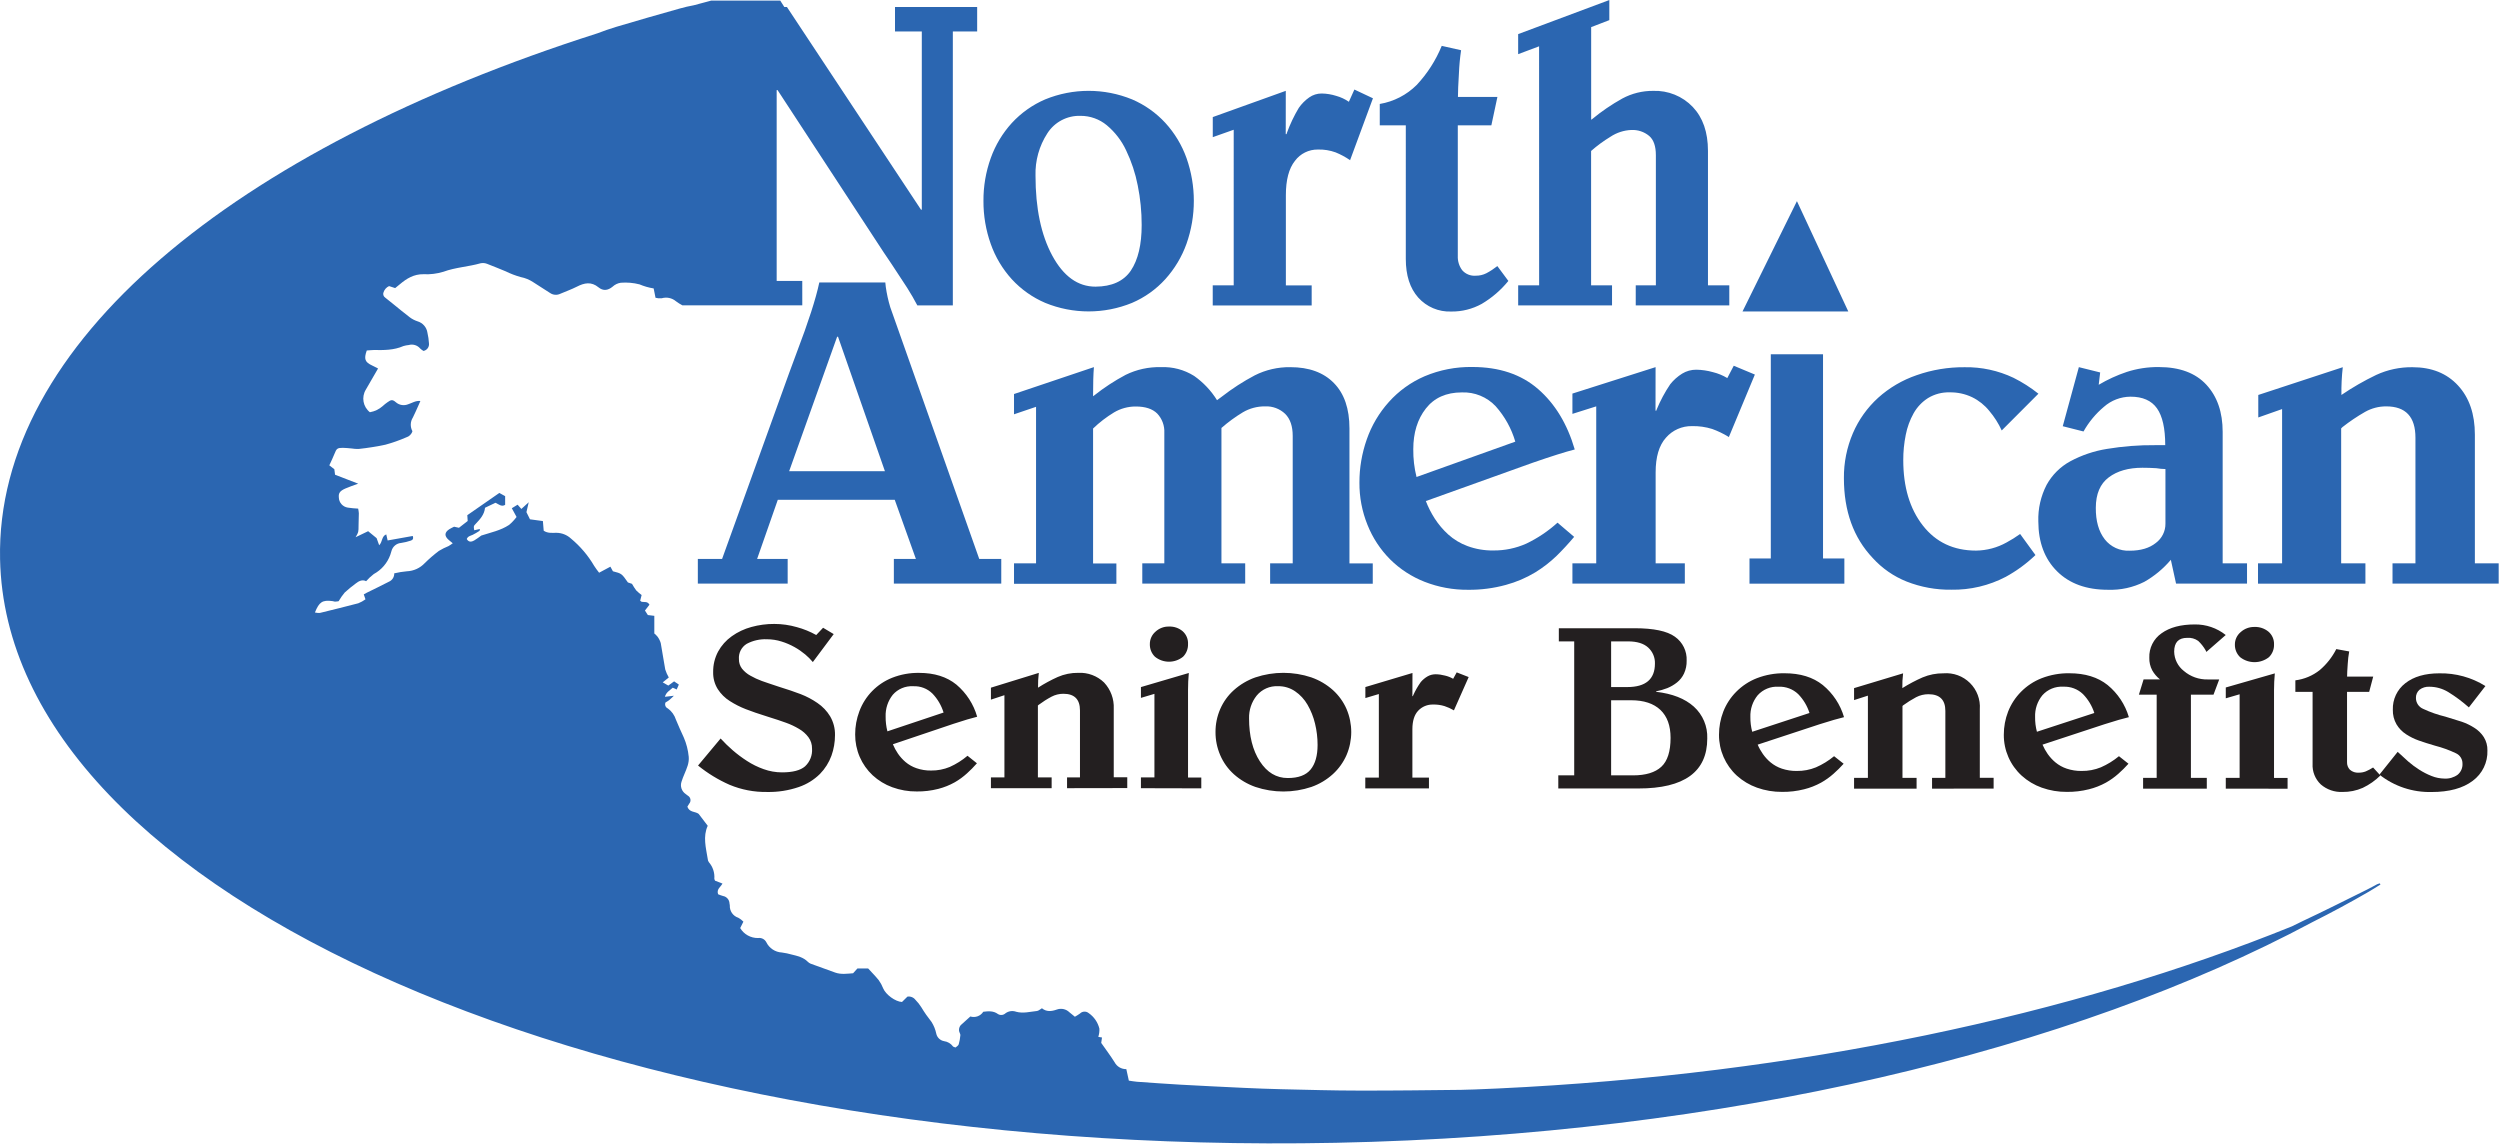 <svg width="118" height="54" viewBox="0 0 118 54" xmlns="http://www.w3.org/2000/svg">
    <g fill="none">
        <g fill="#231F20">
            <path d="M39.351 29.929l-.985 1.32c-.109-.13-.23-.251-.36-.36-.156-.13-.323-.245-.5-.344-.197-.11-.404-.2-.62-.266-.222-.07-.453-.105-.685-.106-.332-.014-.663.06-.956.216-.25.154-.392.434-.367.726-.004.16.047.317.144.445.11.136.244.249.398.332.172.099.353.182.54.25.192.071.45.152.77.261.432.134.787.254 1.065.361.278.108.542.247.787.416.244.165.45.38.602.632.156.269.235.575.228.886 0 .33-.056.66-.167.97-.117.322-.302.615-.541.86-.282.28-.626.492-1.003.62-.482.165-.988.244-1.497.233-.606.01-1.207-.105-1.766-.338-.536-.236-1.037-.542-1.49-.91l1.065-1.276c.18.196.37.381.57.555.213.184.438.352.674.504.246.16.51.29.787.388.277.1.57.152.865.152.507 0 .87-.094 1.089-.284.231-.215.353-.522.33-.837.004-.193-.055-.382-.17-.538-.12-.16-.27-.293-.444-.393-.193-.115-.397-.212-.609-.288-.22-.08-.51-.178-.87-.289-.426-.133-.77-.251-1.034-.355-.263-.102-.515-.23-.753-.382-.23-.144-.424-.337-.57-.564-.15-.242-.224-.52-.217-.804-.005-.338.075-.671.235-.97.156-.285.376-.531.642-.72.28-.2.594-.348.926-.438.353-.097.717-.146 1.083-.144.36 0 .719.052 1.065.151.319.086.626.211.914.372l.324-.343.501.299zm6.76 6.098c-.152.171-.304.329-.469.476-.175.159-.366.299-.57.417-.248.14-.513.246-.788.316-.33.084-.669.125-1.01.121-.395.004-.788-.064-1.16-.2-.343-.125-.657-.317-.925-.564-.261-.244-.468-.539-.61-.867-.144-.335-.217-.696-.215-1.061-.001-.373.066-.743.198-1.092.268-.721.829-1.295 1.545-1.581.405-.16.838-.239 1.274-.232.721 0 1.308.184 1.762.554.47.397.812.925.979 1.516-.249.06-.621.171-1.118.334l-2.86.965c.064.155.145.304.24.443.1.146.22.278.355.394.153.129.328.228.518.293.222.077.456.114.69.11.304.004.604-.054.884-.17.302-.136.584-.313.836-.527l.444.355zm-1.574-2.395c-.103-.334-.281-.64-.522-.892-.242-.24-.574-.366-.914-.35-.366-.021-.722.128-.962.404-.231.291-.35.655-.337 1.026-.003.236.025.47.084.699l2.651-.887zm5.828 3.57v-.51h.61v-3.159c0-.525-.261-.787-.783-.787-.197 0-.391.047-.565.14-.21.112-.41.24-.601.382l-.037.031v3.394h.649v.51h-2.866v-.51h.637v-3.88l-.637.21v-.565l2.26-.698c-.028.231-.04.464-.037.698.298-.191.61-.36.932-.505.305-.133.634-.199.967-.195.452-.023.893.142 1.218.455.313.334.478.78.457 1.237v3.237h.638v.51l-2.842.005zm3.487 0v-.51h.637V32.75l-.637.19v-.51l2.26-.665c-.025.266-.037.528-.037.788V36.7h.626v.51l-2.849-.007zm1.966-7.411c.174.153.269.376.257.607.008.223-.076.44-.234.599-.387.314-.942.314-1.328 0-.16-.156-.246-.37-.24-.593-.003-.225.094-.44.264-.587.172-.161.4-.249.637-.244.234-.01.463.067.642.216l.002.002zm6.081 2.183c.375.131.72.335 1.016.599.275.249.494.553.642.893.296.694.296 1.478 0 2.172-.149.341-.368.647-.642.898-.295.268-.64.475-1.016.607-.858.288-1.787.288-2.645 0-.374-.132-.72-.335-1.015-.599-.278-.25-.497-.557-.644-.9-.149-.344-.225-.716-.223-1.092-.002-.373.074-.743.223-1.086.148-.34.367-.645.644-.893.295-.264.64-.468 1.015-.6.858-.287 1.787-.287 2.645 0zm-.037 4.346c.219-.268.328-.655.328-1.16 0-.34-.04-.676-.12-1.005-.074-.313-.194-.613-.355-.892-.146-.254-.347-.472-.59-.637-.235-.159-.514-.242-.799-.238-.388-.02-.762.144-1.01.443-.243.305-.37.686-.36 1.075 0 .828.17 1.505.51 2.03.34.525.778.787 1.315.787.5.001.861-.133 1.081-.403zm4.803-3.463h.024l.012-.034c.098-.222.22-.434.361-.632.09-.106.198-.196.318-.266.116-.066.246-.1.38-.1.15.002.299.023.444.062.135.031.265.082.385.152l.168-.303.565.221-.698 1.575-.012-.011c-.137-.079-.282-.144-.432-.194-.175-.053-.358-.078-.54-.073-.264-.007-.518.098-.698.288-.184.192-.276.484-.277.875v2.285h.782v.51h-3.005v-.51h.64v-3.944l-.636.19v-.52l2.223-.664-.004 1.093zM74.303 30.273h-.726v-.62h3.583c.894 0 1.526.133 1.895.399.367.258.576.685.555 1.131.005.21-.037.417-.124.607-.076.164-.19.309-.332.422-.138.11-.292.2-.456.267-.171.067-.348.118-.529.152v.022c.764.088 1.356.32 1.779.698.425.383.657.934.635 1.505 0 1.574-1.084 2.361-3.251 2.36h-3.78v-.62h.751v-6.323zm1.742 2.156h.762c.87 0 1.306-.37 1.306-1.109.01-.287-.108-.565-.321-.758-.213-.193-.53-.289-.947-.289h-.8v2.156zm0 4.168h1.034c.599 0 1.044-.135 1.335-.405.292-.27.437-.725.437-1.365 0-.576-.16-1.016-.48-1.32-.321-.303-.781-.455-1.38-.455h-.946v3.545zm10.975-.549c-.152.171-.315.33-.48.476-.18.16-.375.298-.584.416-.254.14-.524.246-.806.315-.338.085-.685.126-1.034.122-.404.003-.806-.064-1.187-.2-.35-.125-.673-.317-.949-.566-.541-.496-.848-1.197-.843-1.93-.001-.373.068-.743.202-1.092.137-.35.344-.669.61-.936.277-.28.61-.5.978-.643.416-.16.86-.239 1.305-.232.74 0 1.34.185 1.803.555.48.394.83.922 1.003 1.517-.253.06-.635.17-1.145.332l-2.93.965c.065.156.148.305.246.443.103.147.225.28.362.394.157.13.337.23.53.295.228.076.468.114.708.11.31.004.618-.054.905-.171.308-.135.596-.312.855-.526l.451.356zm-1.612-2.395c-.106-.334-.288-.639-.532-.89-.248-.239-.584-.365-.929-.35-.373-.023-.736.126-.985.404-.236.289-.358.653-.344 1.026-.003.235.026.47.087.697l2.703-.887zm5.785 3.571v-.51h.628v-3.16c0-.525-.267-.787-.8-.787-.2 0-.4.047-.578.14-.212.113-.415.24-.61.382l-.036.033v3.393h.666v.51h-2.951v-.51h.653v-3.881l-.653.21v-.565l2.314-.698c-.028.232-.04.465-.036.698.305-.191.624-.36.954-.505.314-.132.651-.198.991-.194.463-.037.918.13 1.247.456.329.326.499.779.465 1.24v3.236h.652v.51l-2.906.002zm9.271-1.176c-.152.171-.316.33-.48.476-.179.159-.375.298-.584.416-.254.14-.525.246-.807.315-.338.085-.685.126-1.034.122-.405.004-.807-.064-1.189-.2-.35-.125-.672-.317-.947-.566-.542-.496-.848-1.197-.843-1.93-.001-.373.067-.743.202-1.092.137-.35.344-.668.61-.936.276-.28.61-.5.978-.643.416-.16.86-.239 1.305-.232.739 0 1.34.185 1.804.555.48.394.83.922 1.004 1.517-.254.06-.636.17-1.145.332l-2.931.965c.066.156.149.304.246.443.104.146.225.279.363.394.157.13.336.23.53.295.228.076.467.114.708.11.31.004.618-.054.906-.171.308-.135.596-.312.855-.526l.45.356zm-1.612-2.395c-.107-.335-.29-.64-.536-.892-.249-.239-.585-.365-.93-.349-.373-.023-.737.126-.985.404-.236.288-.358.653-.344 1.025-.004.235.025.47.086.698l2.709-.886zm2.104-.865l.221-.72h.775c-.15-.119-.275-.265-.368-.431-.095-.181-.142-.384-.136-.589-.018-.459.2-.896.579-1.158.385-.277.907-.416 1.563-.416.532-.009 1.05.168 1.465.499l-.914.798-.036-.077c-.094-.164-.212-.314-.35-.443-.152-.109-.338-.16-.524-.144-.406 0-.61.217-.61.653.008.357.176.691.458.91.312.268.714.41 1.126.4h.542l-.27.72h-1.066v3.925h.75v.51h-3.007v-.51h.641v-3.927h-.839zm4.101 4.436v-.51h.653V32.77l-.653.19v-.511l2.314-.665c-.024.266-.037.528-.037.787v4.147h.64v.51l-2.917-.004zm2.012-7.412c.177.151.275.375.265.607.008.225-.079.442-.24.6-.399.313-.961.313-1.36 0-.163-.156-.252-.371-.247-.595-.002-.227.098-.442.271-.587.179-.163.412-.25.654-.245.238-.009.472.07.657.22zm4.757 2.844h-1.046v3.315c-.006.133.043.264.135.36.115.101.267.151.42.139.113.001.226-.02.331-.061.12-.052.235-.113.344-.183l.344.377c-.242.24-.523.436-.831.583-.3.133-.626.199-.955.194-.375.018-.742-.11-1.026-.355-.266-.253-.408-.61-.388-.975v-3.394h-.813v-.544c.42-.053.818-.22 1.15-.483.324-.276.59-.613.782-.992l.609.111c-.035.193-.058.387-.069.583-.02.277-.031.479-.03.606h1.232l-.19.72z"/>
            <path d="M116.53 33.389c-.303-.27-.63-.514-.977-.727-.265-.16-.57-.247-.88-.248-.17-.011-.34.04-.475.144-.111.097-.172.24-.166.388 0 .223.133.424.338.511.334.157.683.28 1.042.366.327.1.59.182.787.244.203.07.397.163.578.278.184.112.34.264.457.444.118.19.178.408.172.631.02.564-.24 1.102-.696 1.437-.464.35-1.11.526-1.94.526-.891.022-1.763-.268-2.461-.82l.861-1.076c.18.17.346.321.498.455.161.14.332.267.512.382.186.12.384.222.59.303.194.079.4.12.61.122.222.013.442-.052.622-.182.155-.13.24-.325.227-.527.003-.21-.12-.402-.313-.488-.314-.15-.642-.268-.98-.355-.304-.088-.56-.17-.768-.244-.21-.074-.41-.173-.597-.294-.187-.12-.344-.281-.457-.472-.12-.21-.179-.447-.172-.687-.017-.488.203-.955.59-1.253.395-.31.928-.465 1.601-.466.77-.016 1.527.192 2.179.6l-.781 1.008z"/>
        </g>
        <path d="M53.432 4.69c.598.256 1.135.635 1.574 1.113.44.482.779 1.046.998 1.66.46 1.308.46 2.733 0 4.04-.22.616-.56 1.183-.998 1.67-.437.483-.974.866-1.574 1.123-1.313.537-2.785.537-4.097 0-.598-.256-1.135-.635-1.575-1.113-.44-.484-.78-1.052-.997-1.669-.232-.652-.348-1.339-.344-2.03-.005-.689.112-1.373.344-2.021.219-.614.558-1.178.997-1.66.44-.477.977-.857 1.575-1.113 1.312-.536 2.784-.536 4.097 0zm-.056 8.082c.34-.506.511-1.224.511-2.154 0-.627-.061-1.252-.186-1.866-.111-.572-.295-1.128-.548-1.655-.213-.457-.525-.862-.913-1.186-.348-.288-.787-.445-1.24-.443-.631-.02-1.227.294-1.565.825-.386.595-.58 1.293-.559 2.001 0 1.54.264 2.797.792 3.773.528.975 1.208 1.463 2.039 1.463.771-.004 1.328-.257 1.67-.758h-.001zm7.311-6.442h.038l.018-.062c.15-.409.336-.802.56-1.176.134-.192.3-.36.492-.494.172-.121.377-.186.587-.185.234.003.466.042.69.113.212.059.413.153.595.278l.26-.578.876.413-1.081 2.927-.01-.014c-.21-.143-.435-.264-.671-.36-.269-.097-.553-.143-.839-.134-.426-.005-.828.194-1.081.535-.286.358-.429.901-.428 1.63v4.247h1.218v.948h-4.67v-.95h.99V6.124l-.988.35v-.948l3.446-1.238-.002 2.042zm9.705-.413h-1.584v6.165c-.01.24.062.477.206.67.158.183.395.28.636.261.175.003.347-.036.503-.114.184-.097.358-.211.522-.34l.52.701c-.351.432-.777.799-1.257 1.083-.441.244-.939.369-1.443.361-.591.023-1.162-.22-1.555-.66-.39-.44-.586-1.046-.586-1.82V5.917h-1.229v-1.01c.66-.112 1.269-.425 1.742-.896.504-.539.905-1.164 1.183-1.846l.914.206c-.053.358-.087.72-.102 1.081-.032.516-.047.89-.047 1.124h1.863l-.286 1.341zm2.253-3.731l-.988.371V1.61L75.96.002V.95l-.857.33v4.37l.038-.021c.446-.37.927-.698 1.434-.98.446-.24.946-.364 1.453-.36.704-.026 1.385.25 1.87.758.479.505.718 1.196.718 2.072v6.35h1.007v.947h-4.416v-.948h.95V7.325c0-.426-.105-.73-.317-.91-.234-.195-.534-.294-.839-.28-.352.014-.695.125-.988.32-.324.197-.63.421-.913.671v6.342h.988v.948h-4.43v-.948h.989l-.002-11.282z" fill="#2B66B1"/>
        <path d="M112.331 41.695c-.047.01-.092.025-.137.044-.152.082-.315.173-.475.252-1.005.495-2.003 1.004-3.019 1.477-.172.08-.347.169-.52.255-10.315 4.178-23.304 6.988-37.497 7.654-.363.017-.725.03-1.087.046-.212 0-.424.017-.635.018-1.597.018-3.198.038-4.795.035-1.229 0-2.456-.038-3.685-.065-.592-.014-1.184-.037-1.776-.064-1.005-.046-2.01-.097-3.014-.152-.676-.038-1.352-.09-2.028-.136-.123-.01-.246-.034-.382-.053l-.119-.543c-.232.005-.448-.122-.555-.328-.19-.303-.411-.596-.63-.91l.037-.255-.175-.03c.041-.125.059-.256.052-.387-.073-.3-.254-.562-.508-.737-.122-.098-.299-.088-.409.023-.077.055-.157.105-.24.151-.1-.08-.183-.144-.26-.212-.156-.153-.386-.202-.591-.128-.251.09-.49.117-.704-.06-.091.053-.161.121-.237.129-.324.033-.649.126-.978.036-.172-.063-.365-.035-.511.076-.098.09-.246.102-.357.027-.21-.151-.437-.133-.686-.103-.13.203-.379.294-.61.223-.152.132-.289.256-.427.385-.099.087-.135.224-.091.348.015.05.051.101.047.151-.012.146-.038.29-.078.43-.021.065-.105.11-.152.151-.064-.027-.104-.031-.12-.053-.101-.136-.254-.226-.422-.248-.183-.034-.328-.174-.366-.355-.04-.195-.116-.381-.222-.55-.177-.222-.34-.455-.486-.699-.078-.125-.17-.241-.275-.346-.088-.116-.233-.174-.378-.151l-.257.253c-.318-.018-.761-.346-.888-.643-.053-.137-.123-.266-.208-.385-.153-.19-.323-.36-.501-.554h-.506l-.205.226c-.282.02-.565.067-.845-.033-.387-.139-.773-.279-1.16-.42-.048-.02-.093-.05-.13-.087-.212-.215-.49-.278-.761-.343-.153-.044-.309-.076-.466-.097-.315-.016-.595-.202-.733-.484-.073-.143-.23-.223-.39-.199-.345.005-.667-.174-.844-.47l.152-.303c-.07-.073-.15-.135-.24-.184-.25-.08-.415-.319-.401-.58 0-.031-.012-.063-.015-.093-.005-.175-.132-.323-.305-.354-.08-.023-.158-.05-.234-.083-.081-.244.115-.33.207-.504l-.349-.135c-.016-.027-.028-.057-.035-.088.023-.287-.07-.57-.26-.788-.032-.045-.05-.097-.052-.152-.084-.528-.235-1.054 0-1.564l-.426-.56c-.153-.126-.448-.06-.533-.347.03-.049.06-.091.085-.137.05-.056.07-.132.058-.206-.013-.074-.06-.138-.125-.174-.032-.028-.067-.052-.1-.076-.192-.13-.271-.37-.194-.587.039-.12.083-.238.134-.354.108-.262.233-.524.204-.819-.03-.313-.108-.62-.234-.91-.125-.28-.258-.555-.37-.839-.067-.212-.2-.398-.381-.529-.053-.023-.094-.065-.115-.119-.02-.053-.019-.113.005-.165.058-.031.114-.067.168-.106.06-.047.114-.103.227-.21l-.424.05c.06-.225.24-.304.37-.43l.186.085.102-.232-.224-.152-.274.199-.263-.152.286-.23c-.07-.12-.125-.246-.167-.378-.08-.414-.133-.831-.212-1.245-.033-.11-.084-.212-.152-.304-.046-.055-.097-.106-.152-.151v-.832l-.305-.037-.137-.213.213-.276c-.096-.171-.239-.11-.356-.135-.028 0-.049-.032-.082-.054l.068-.267c-.09-.066-.175-.139-.254-.217-.074-.1-.14-.203-.2-.311l-.193-.066c-.294-.42-.294-.42-.708-.527l-.119-.217-.533.285c-.09-.121-.169-.217-.233-.323-.287-.491-.658-.928-1.097-1.291-.188-.173-.434-.269-.69-.27-.192 0-.404.032-.595-.099-.013-.14-.025-.283-.038-.455l-.61-.083-.167-.338.108-.468-.347.317-.178-.201-.273.167.224.412c-.103.138-.22.264-.352.375-.399.264-.868.358-1.312.502-.111.077-.218.165-.335.232-.117.067-.257.099-.352-.068.052-.132.175-.152.276-.196.111-.056.219-.118.323-.187.016-.01.013-.053.022-.09l-.268.059c-.033-.193-.035-.195.08-.314.204-.214.4-.433.429-.747l.493-.236c.153.071.293.206.457.098v-.41l-.274-.152-1.512 1.05.018.274-.412.321-.23-.051c-.079.036-.156.077-.23.121-.23.152-.235.325-.015.51l.182.151c-.063.048-.13.092-.198.132-.158.063-.31.14-.456.228-.236.178-.459.37-.669.578-.219.233-.521.371-.842.384-.2.018-.4.05-.597.097.007.172-.095.33-.255.397-.346.18-.7.349-1.05.522l-.133.074.08.234c-.104.076-.218.138-.338.186-.601.161-1.206.304-1.81.455-.08.006-.16-.001-.238-.02.203-.503.357-.597.824-.538.04.012.082.02.123.026.08 0 .153-.02.173-.021.083-.145.18-.282.287-.41.164-.15.335-.29.513-.421.153-.123.323-.205.497-.113.11-.124.23-.237.362-.338.364-.197.642-.521.78-.91.02-.06.035-.121.056-.182.057-.209.24-.36.457-.376.155-.023.308-.06.457-.111.088-.027.132-.094.09-.218l-1.187.212-.065-.287c-.227.09-.17.354-.334.513l-.121-.335-.4-.328-.592.284c.14-.238.139-.238.14-.565 0-.19.013-.379.013-.568-.006-.073-.016-.146-.032-.217-.163-.008-.326-.023-.488-.047-.24-.036-.42-.24-.424-.483-.02-.198.048-.303.304-.417.177-.079.364-.14.61-.23l-1.092-.422-.034-.26-.237-.184c.092-.205.178-.372.245-.547.093-.24.132-.279.392-.279.137 0 .275.02.412.03.114.02.23.027.347.022.419-.045.836-.112 1.248-.199.336-.091.665-.207.984-.346.142-.04.254-.15.294-.292-.111-.203-.103-.45.021-.645.099-.199.187-.402.279-.607l.076-.174c-.232-.024-.392.098-.568.151-.199.085-.428.05-.59-.092-.153-.134-.228-.123-.394 0-.078.054-.152.113-.222.177-.17.154-.382.256-.61.295-.323-.255-.406-.71-.194-1.062.186-.326.376-.65.58-1.003-.096-.048-.184-.098-.277-.14-.343-.16-.4-.304-.256-.71.1 0 .213-.023.326-.022.478.008.953.012 1.405-.187.081-.024.164-.04.249-.048.198-.057.412.008.545.167.046.043.097.08.152.112.167-.034.28-.19.259-.358-.01-.168-.034-.335-.072-.499-.036-.258-.22-.47-.472-.543-.13-.043-.253-.106-.362-.188-.277-.21-.545-.435-.816-.654-.114-.092-.232-.183-.346-.277-.083-.056-.115-.162-.075-.254.043-.128.137-.233.26-.288l.287.094.225-.183c.322-.272.661-.477 1.11-.472.318.017.637-.022.941-.115.573-.211 1.182-.236 1.76-.402.103-.021.209-.01.305.028.297.11.588.239.88.355.227.112.464.202.708.27.207.04.403.12.579.235.265.173.536.339.8.513.142.1.327.116.483.041.262-.112.533-.208.787-.337.354-.182.682-.248 1.023.034.215.176.439.151.661-.032.108-.101.244-.166.39-.187.295-.023.592.003.879.076.215.091.44.156.671.193l.088.441c.094.025.192.033.288.024.235-.07.49-.018.678.142.096.072.198.136.304.192h5.657V13.26h-1.208V4.25h.04l5.004 7.65c.052.082.182.275.389.577.311.467.554.838.73 1.113.174.276.333.55.477.826h1.675V1.485h1.148V.331h-3.878v1.154h1.265v8.412h-.038L37.143.331h-.123l-.193-.304h-3.254c-.279.072-.553.152-.828.222-.22.042-.437.088-.652.151-1.01.28-2.013.574-3.016.87-.294.086-.586.194-.879.303C11.046 7.046-.206 16.215.003 26.39c.326 15.918 28.555 28.252 63.05 27.55 18.356-.372 34.782-4.365 46.09-10.414.904-.453 1.793-.933 2.668-1.44.184-.107.364-.224.545-.335-.006-.02-.015-.038-.025-.056z" fill="#2B66B1"/>
        <g fill="#2B66B1">
            <path d="M41.787 13.333l.022.208c.046.324.116.644.211.957l4.2 11.883h1.04v1.165h-5.07v-1.165h1.04l-.998-2.79h-5.52l-.976 2.79h1.442v1.165h-4.24v-1.165h1.145l3.16-8.761c.114-.319.234-.645.362-.979.55-1.443.906-2.545 1.066-3.308h3.116zm-4.539 8.907h4.52l-2.213-6.345h-.043l-2.264 6.345zm16.668 5.306v-.957h1.04v-6.16c.017-.336-.104-.665-.336-.91-.225-.222-.561-.332-1.01-.332-.362-.002-.718.095-1.03.28-.356.216-.687.47-.987.759v6.37h1.1v.958h-4.832v-.965h1.04v-7.387l-1.04.353v-.957l3.771-1.27c-.027.333-.04.791-.04 1.375l.06-.043c.462-.366.957-.69 1.478-.967.517-.254 1.087-.379 1.663-.364.554-.024 1.101.121 1.57.415.434.306.802.695 1.08 1.145.11-.083.184-.138.225-.166.489-.381 1.01-.718 1.559-1.008.519-.261 1.093-.393 1.675-.385.883 0 1.569.25 2.058.75.49.499.734 1.213.734 2.143v6.37h1.1v.958H59.95v-.962h1.066v-6.014c0-.458-.119-.805-.356-1.041-.255-.242-.598-.37-.949-.353-.369-.004-.731.093-1.049.28-.358.216-.696.463-1.01.739v6.389h1.121v.957h-4.857z"/>
            <path d="M74.3 25.34c-.269.32-.545.618-.828.896-.306.295-.644.557-1.008.78-.433.261-.9.46-1.39.592-.58.159-1.18.236-1.781.23-.7.006-1.395-.121-2.047-.375-.612-.239-1.168-.6-1.633-1.062-.462-.464-.824-1.016-1.066-1.623-.257-.635-.387-1.314-.382-1.998-.002-.698.117-1.39.35-2.05.227-.648.58-1.245 1.04-1.757.467-.522 1.043-.936 1.687-1.214.71-.3 1.477-.449 2.249-.437 1.272 0 2.308.347 3.107 1.041.799.694 1.376 1.644 1.73 2.852-.439.111-1.098.32-1.98.625L67.3 23.65c.112.292.255.571.424.834.177.271.387.52.626.738.266.24.577.428.914.552.39.144.802.214 1.218.208.537.006 1.069-.104 1.559-.323.537-.257 1.033-.59 1.474-.989l.785.67zm-2.778-4.494c-.18-.617-.495-1.187-.923-1.668-.412-.441-.997-.68-1.602-.656-.735 0-1.3.253-1.696.759-.396.505-.594 1.146-.594 1.923-.005.442.046.882.153 1.31l4.662-1.668z"/>
            <path d="M78.14 19.384h.037l.021-.062c.172-.416.385-.813.637-1.186.157-.198.347-.366.561-.5.201-.123.433-.188.669-.186.265.004.529.043.784.115.24.058.469.153.68.28l.304-.582.997.416-1.23 2.955-.022-.021c-.24-.147-.496-.269-.76-.365-.31-.097-.632-.143-.956-.135-.47-.009-.92.19-1.228.545-.326.361-.489.91-.488 1.644v4.287h1.378v.957h-5.306v-.957h1.124V19.18l-1.124.355v-.958l3.925-1.248-.003 2.054zm20.92-1.223c.418-.248.862-.451 1.324-.606.487-.158.997-.235 1.509-.23.984 0 1.733.278 2.247.833.514.555.77 1.298.77 2.227v6.204h1.15v.957h-3.35l-.246-1.124c-.352.418-.776.77-1.252 1.04-.532.268-1.123.397-1.719.375-1.015 0-1.815-.29-2.401-.873-.586-.583-.88-1.367-.883-2.352-.019-.6.116-1.194.391-1.727.259-.47.647-.857 1.12-1.114.537-.288 1.12-.485 1.723-.582.754-.125 1.519-.185 2.284-.178h.472c0-.79-.13-1.37-.39-1.738-.26-.368-.677-.551-1.25-.55-.462.003-.906.173-1.252.477-.39.327-.717.722-.965 1.165l-.98-.248.76-2.788 1.006.25-.069.582zm.28 7.29c.282.362.722.564 1.18.542.52 0 .931-.122 1.233-.364.289-.213.459-.552.456-.91V22.14c-.144-.003-.288-.017-.43-.041-.22-.014-.439-.021-.657-.021-.657 0-1.187.151-1.59.455-.405.303-.608.782-.61 1.436-.004.623.136 1.117.419 1.482zm13.587 2.095v-.957h1.082v-5.931c0-.985-.46-1.477-1.38-1.477-.349-.002-.692.088-.996.259-.373.213-.729.453-1.066.717l-.064.063v6.37h1.145v.958h-5.07v-.96h1.137v-7.28l-1.124.396v-1.062l3.988-1.31c-.05.435-.07.872-.064 1.31.523-.356 1.072-.672 1.643-.946.535-.247 1.119-.371 1.708-.364.905 0 1.622.287 2.153.863.531.575.796 1.349.795 2.32v6.074h1.124v.957h-5.011zm-26.88-1.186v-9.638h-2.465v9.638h-1.006v1.19h4.478v-1.19zM84.815 9.494L82.247 14.7h4.992zm10.534 15.71c-.203.147-.416.28-.637.399-.44.246-.936.379-1.442.385-1.06 0-1.898-.395-2.514-1.186-.615-.79-.922-1.817-.922-3.08-.002-.401.038-.802.117-1.196.069-.357.194-.701.372-1.02.163-.29.396-.537.679-.717.306-.186.66-.28 1.018-.27.369-.007.733.071 1.066.23.313.153.588.373.807.644.238.28.435.591.588.925l1.732-1.735c-.364-.29-.758-.542-1.175-.75-.721-.343-1.513-.514-2.311-.5-.77-.006-1.534.12-2.26.375-.673.23-1.293.594-1.822 1.07-.51.465-.916 1.034-1.188 1.668-.287.67-.432 1.394-.425 2.123 0 1.555.453 2.81 1.358 3.767.442.488.99.869 1.602 1.113.672.264 1.388.395 2.11.385.894.016 1.776-.193 2.567-.606.512-.28.984-.626 1.404-1.029l-.724-.995z"/>
        </g>
    </g>
</svg>
